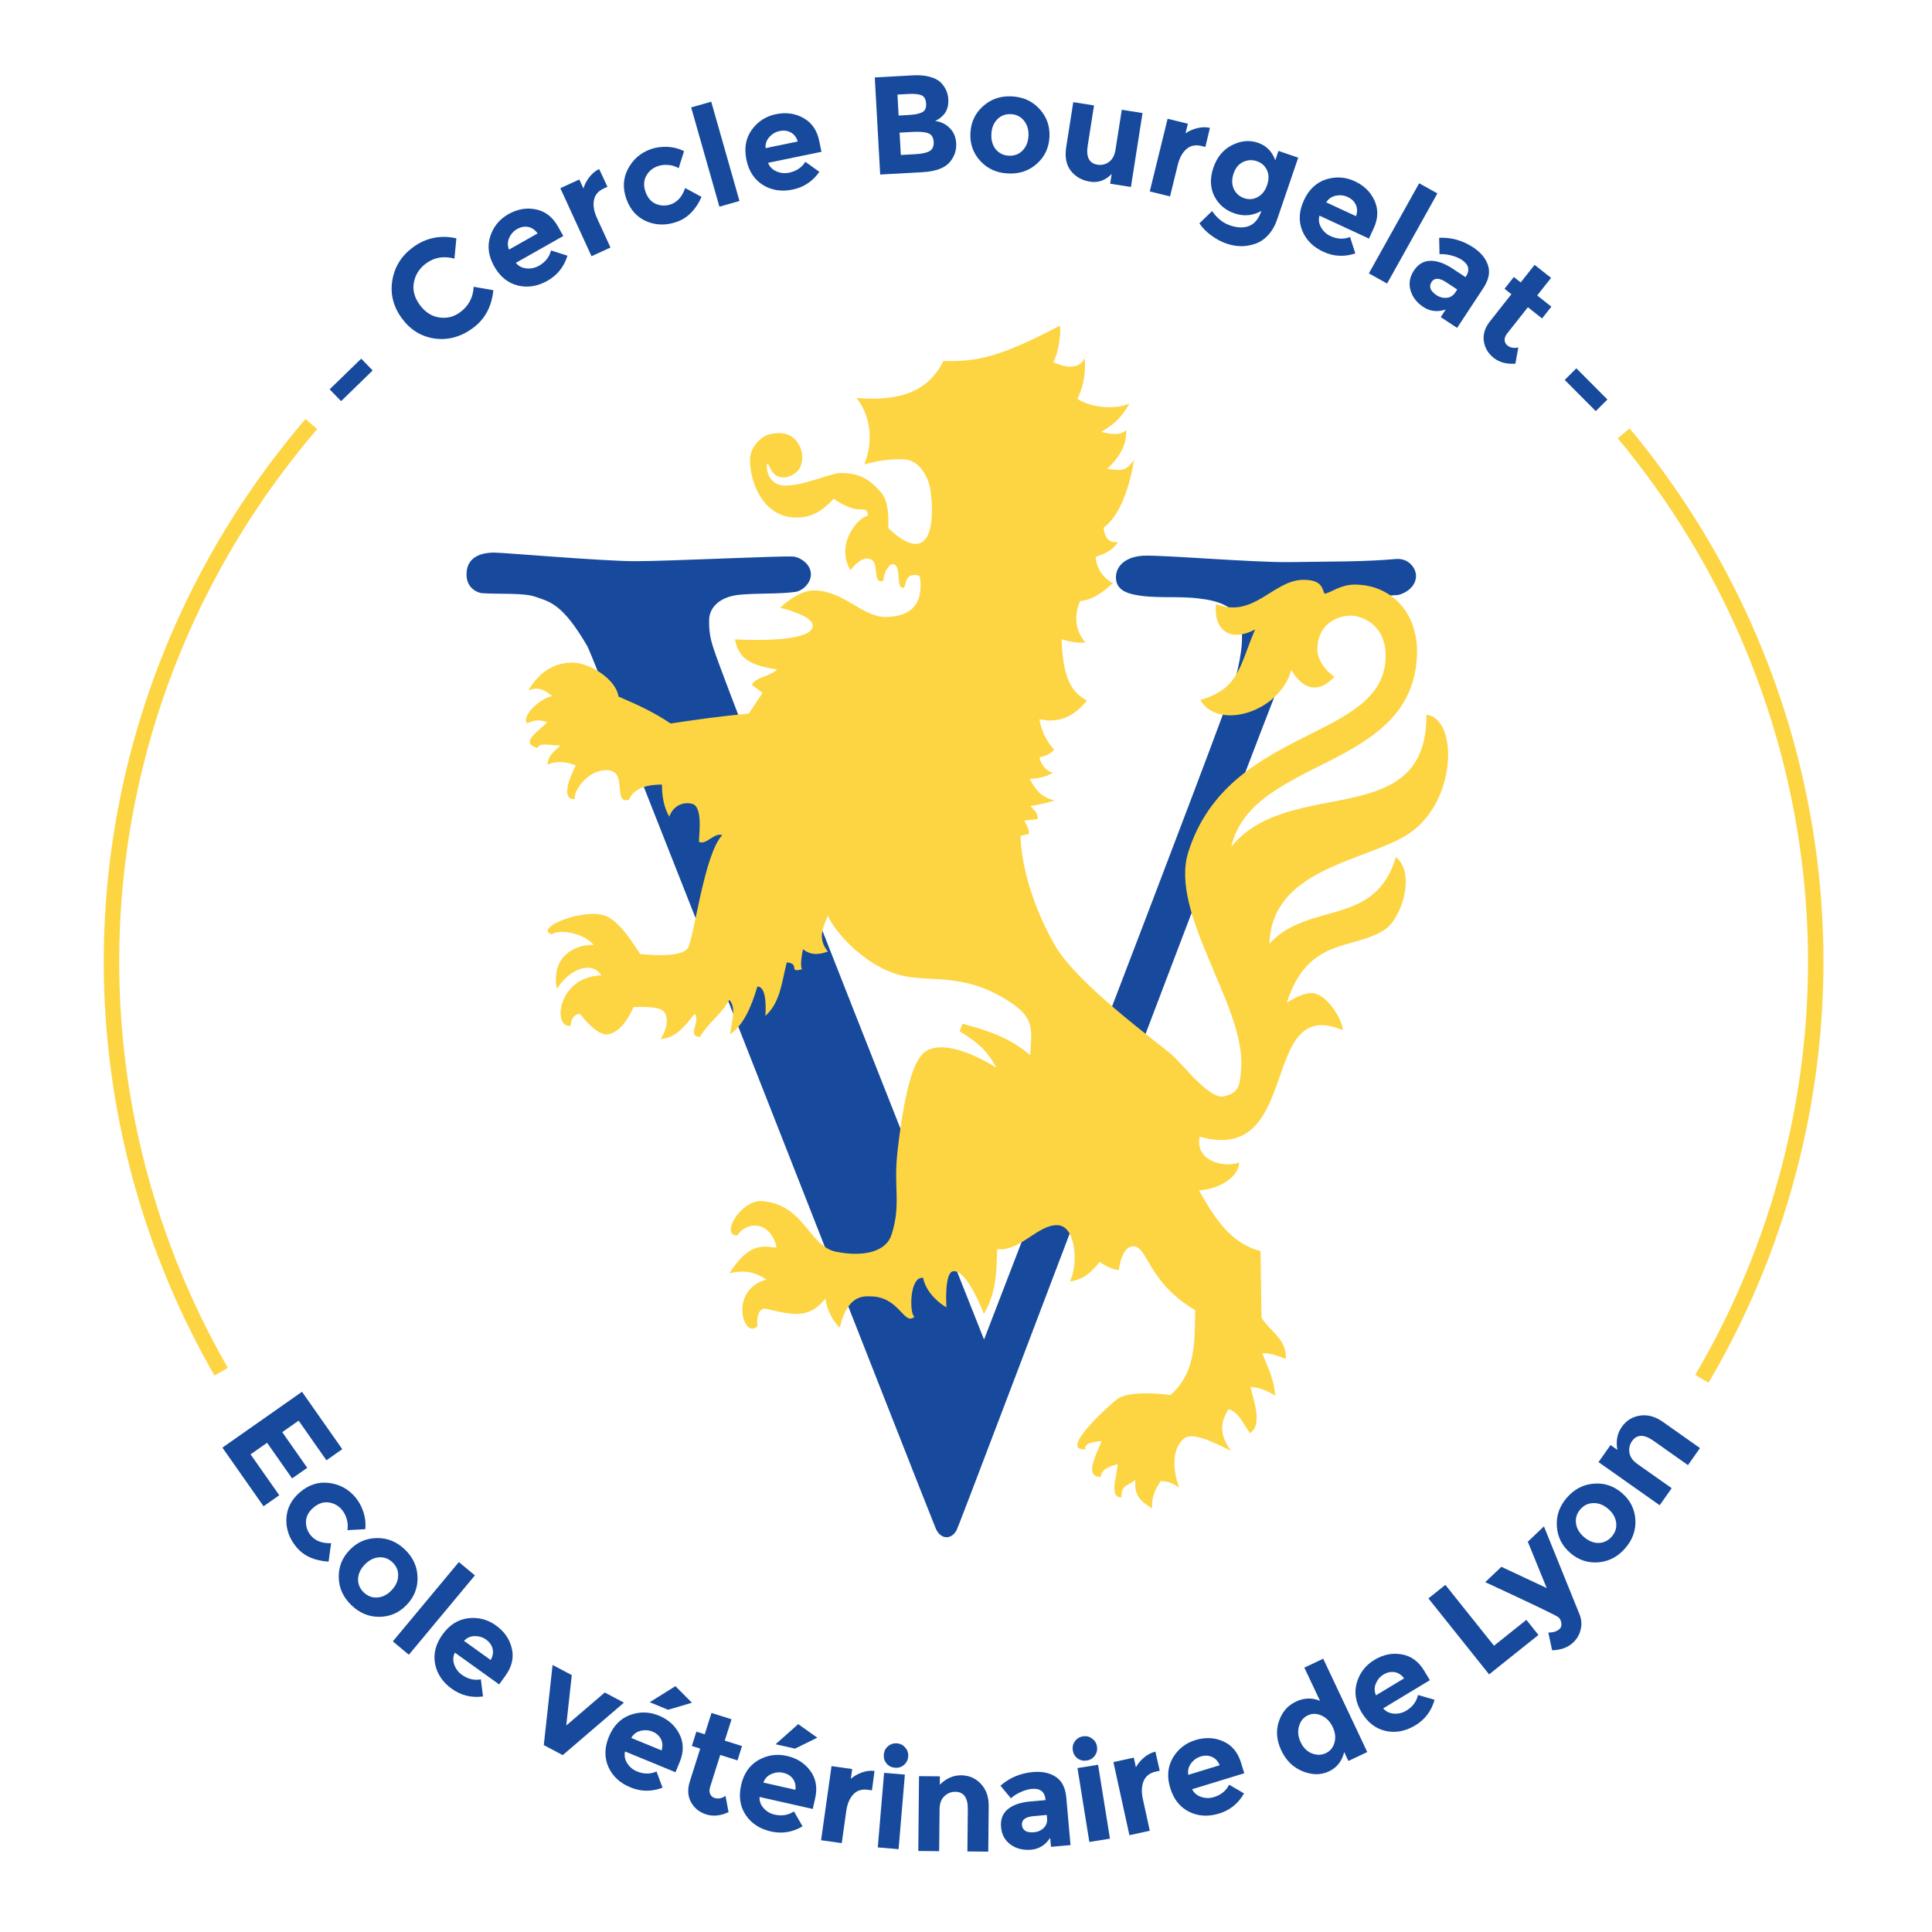 <?xml version="1.0" encoding="UTF-8" standalone="no"?>
<svg
   width="1000"
   height="1000"
   viewBox="0 0 1000 1000"
   version="1.1"
   id="svg4395"
   sodipodi:docname="Logo Cercle Bourgelat (texte converti).svg"
   inkscape:version="1.2.2 (732a01da63, 2022-12-09)"
   inkscape:export-filename="Logo Cercle Bourgelat 2.svg"
   inkscape:export-xdpi="96"
   inkscape:export-ydpi="96"
   xmlns:inkscape="http://www.inkscape.org/namespaces/inkscape"
   xmlns:sodipodi="http://sodipodi.sourceforge.net/DTD/sodipodi-0.dtd"
   xmlns="http://www.w3.org/2000/svg"
   xmlns:svg="http://www.w3.org/2000/svg">
  <sodipodi:namedview
     id="namedview4397"
     pagecolor="#505050"
     bordercolor="#eeeeee"
     borderopacity="1"
     inkscape:showpageshadow="0"
     inkscape:pageopacity="0"
     inkscape:pagecheckerboard="0"
     inkscape:deskcolor="#505050"
     showgrid="false"
     inkscape:zoom="0.82448651"
     inkscape:cx="698.61665"
     inkscape:cy="618.56682"
     inkscape:window-width="2560"
     inkscape:window-height="1369"
     inkscape:window-x="-8"
     inkscape:window-y="-8"
     inkscape:window-maximized="1"
     inkscape:current-layer="svg4395" />
  <defs
     id="defs4384">
    <rect
       x="673.146"
       y="961.811"
       width="443.913"
       height="109.159"
       id="rect1201" />
    <rect
       x="174.654"
       y="736.216"
       width="727.726"
       height="200.125"
       id="rect1193" />
    <style
       id="style4382">
      .cls-1 {
        fill: none;
        opacity: .5;
        stroke: #000;
        stroke-miterlimit: 10;
        stroke-width: .25px;
      }

      .cls-2 {
        fill: #174a9c;
        stroke-width: 0px;
      }
    </style>
  </defs>
  <g
     id="V_Bleu"
     data-name="V Bleu"
     style="display:inline;fill:#174a9c;fill-opacity:1"
     transform="translate(-6,6)">
    <path
       class="cls-2"
       d="m 261.605,280.01 c 4.24,-0.047 55.725,4.41 72.865,4.46 17.14,0.05 77.037,-2.93 82.317,-2.376 3.226,0.339 8.561,3.618 8.909,8.628 0.351,5.065 -4.388,9.174 -8.128,9.661 -8.94,1.164 -16.413,0.541 -27.783,1.362 -11.341,0.819 -16.53,6.722 -16.73,12.895 -0.179,5.511 0.552,9.719 2.129,14.593 9.538,29.485 140.151,358.113 140.151,358.113 0,0 126.533,-328.022 130.016,-341.563 7.737,-30.084 3.292,-39.534 -19.238,-42.074 -11.537,-1.301 -22.749,0.264 -33.188,-1.958 -3.978,-0.847 -9.213,-2.65 -9.322,-8.69 -0.11,-6.04 4.888,-10.95 14.287,-11.43 9.4,-0.48 57.02,3.592 75.583,3.312 24.742,-0.374 38.07,-0.129 55.065,-1.607 6.685,-0.581 10.647,4.995 10.377,9.193 -0.425,6.631 -7.82,9.341 -9.482,9.428 -12.349,0.642 -35.113,4.356 -39.209,6.264 -6.683,3.112 -9.691,9.951 -12.196,15.091 -6.884,14.124 -174.7,458.443 -176.832,462.568 -2.622,5.072 -8.102,5.175 -10.755,-0.495 C 488.257,780.719 313.81,335.023 310.03,328.522 297.178,306.423 290.603,305.518 283.13,302.89 c -6.171,-2.17 -18.628,-1.225 -27.726,-1.873 -1.575,-0.112 -8.146,-2.098 -7.934,-10.079 0.26,-9.768 9.458,-10.877 14.135,-10.929 z"
       id="path4389"
       style="display:inline;opacity:1;fill:#174a9c;fill-opacity:1;stroke:none;stroke-width:0.4;stroke-dasharray:none;stroke-opacity:1"
       sodipodi:nodetypes="sssssssscssssssssssssssssss" />
  </g>
  <g
     id="Layer_3"
     data-name="Layer 3"
     style="display:inline;fill:#fdd543;fill-opacity:1;stroke:none"
     inkscape:label="Lion">
    <path
       class="cls-1"
       d="m 443.357,205.997 c 7.375,9.585 8.871,22.263 3.971,34.365 7.3,-1.94 13.66,-2.906 20.644,-2.597 8.224,0.364 12.631,9.867 13.479,14.993 1.041,6.291 3.193,28.419 -7.377,28.746 -6.187,0.192 -14.34,-8.239 -14.34,-8.239 0,0 1.109,-13.079 -3.699,-18.389 -4.551,-5.027 -9.421,-10.166 -20.988,-10.052 -5.302,0.052 -19.525,6.902 -29.199,6.503 -8.532,-0.352 -9.482,-9.556 -8.76,-11.171 0.621,-1.39 1.549,5.234 6.083,6.615 4.06,1.237 9.015,-1.197 10.785,-4.612 1.592,-3.072 1.8,-7.454 0.159,-10.816 -2.175,-4.454 -6.082,-9.056 -16.614,-6.362 -2.123,0.543 -9.15,5.286 -9.287,12.792 -0.207,11.295 6.496,29.71 23.342,30.097 9.219,0.212 14.528,-3.979 19.993,-9.715 3.07,2.289 8.132,4.909 11.865,5.42 3.675,0.504 5.132,-1.071 5.915,3.265 -5.396,0.968 -17.12,14.964 -9.099,28.349 0,0 6.164,-9.044 11.408,-5.1 2.992,2.25 0.149,12.497 5.547,10.504 0.317,-4.391 2.922,-8.751 4.93,-8.578 4.946,0.427 1.122,12.407 5.519,12.306 1.825,-1.624 0.207,-6.927 6.455,-6.71 2.168,0.075 2.406,0.968 2.398,5.688 -0.026,13.982 -10.834,15.941 -17.959,16.026 -12.062,0.144 -21.287,-13.117 -36.489,-13.744 -8.904,-0.367 -18.247,8.981 -18.247,8.981 0,0 16.052,3.775 16.828,8.78 1.581,10.208 -40.178,7.577 -40.178,7.577 1.691,10.001 8.261,13.68 21.76,15.52 -3.227,3.681 -11.359,3.965 -13.053,8.12 l 5.57,4.043 -7.144,10.747 c -13.534,1.221 -26.944,3.08 -40.478,5.125 -8.744,-5.94 -17.488,-9.856 -26.968,-13.946 -1.266,-9.024 -15.179,-17.737 -24.173,-17.571 -11.914,0.219 -18.371,7.645 -22.54,14.378 3.674,-1.023 5.888,-2.205 12.488,2.929 -6.205,0.948 -16.457,10.539 -12.965,14.157 2.815,-1.508 5.811,-2.222 10.261,-0.616 -4.263,4.61 -14.729,10.734 -4.949,13.378 0.883,-2.997 6.282,-1.459 11.82,-1.261 -3.58,3.073 -6.638,5.689 -6.664,9.909 4.1,-1.873 8.105,-2.025 14.619,0.304 -1.817,3.672 -8.838,18.15 -0.405,17.431 -1.241,-3.091 5.832,-15.022 16.314,-14.939 11.593,0.091 2.65,17.568 11.593,15.367 2.86,-6.969 11.386,-7.906 17.078,-7.913 0.024,7.114 1.412,12.423 3.79,16.594 3.156,-8.193 10.848,-7.376 12.755,-6.254 4.817,2.834 2.344,17.725 2.679,19.334 3.736,1.771 7.937,-5.045 11.996,-3.478 -9.449,9.752 -14.763,54.309 -17.863,58.542 -2.926,3.997 -14.092,4.008 -24.584,2.982 -4.179,-6.218 -9.844,-15.614 -16.82,-19.256 -10.857,-5.668 -39.136,6.018 -28.854,9.069 2.698,-2.518 15.615,-1.477 21.623,5.491 -8.551,-0.452 -22.435,5.066 -19.095,22.786 6.99,-11.077 18.529,-14.437 23.021,-7.052 -22.8,0.65 -25.38,27.42 -15.928,26.137 0.479,-4.821 2.488,-5.959 4.797,-6.263 0,0 8.233,10.967 13.886,10.686 8.469,-0.421 13.852,-14.071 13.852,-14.071 0,0 11.267,-0.881 15.098,1.663 2.292,1.521 3.835,7.042 -0.984,14.791 8.28,-0.452 13.007,-7.465 17.598,-13.043 3.215,4.057 -4.345,11.542 2.729,11.991 3.922,-7.047 11.664,-12.226 15.096,-19.179 4.119,3.683 0.933,12.698 0.537,17.853 7.031,-5.127 10.804,-13.842 14.091,-24.794 3.916,-0.043 4.655,7.485 4.136,15.192 7.862,-7.033 8.495,-17.81 11.08,-27.695 7.206,0.698 0.421,5.518 7.819,3.613 -1.243,-2.72 0.584,-10.42 0.584,-10.42 3.902,3.228 8.285,2.912 12.893,1.191 -5.381,-6.352 -2.838,-12.35 0.154,-18.701 0.111,3.577 16.03,25.601 37.73,31.053 15.537,3.904 33.023,-1.986 57.188,14.367 11.811,7.993 10.462,13.848 9.584,26.906 -12.069,-10.256 -23.76,-12.967 -34.938,-16.273 l -1.547,3.856 c 6.699,4.658 12.817,7.481 19.039,18.995 0,0 -21.91,-14.598 -34.711,-9.545 -5.06,1.998 -11.433,8.849 -16.454,52.427 -2.275,19.745 1.987,27.288 -3.12,43.486 -2.752,8.727 -14.217,11.748 -28.765,8.826 -14.006,-2.813 -16.361,-24.39 -38.049,-26.197 -11.392,-0.949 -22.143,18.279 -12.956,17.721 4.529,-7.261 16.815,-7.901 20.277,6.079 -4.121,0.966 -12.511,-5.265 -24.354,13.499 6.077,-1.127 11.266,-1.836 19.101,3.341 -19.844,5.174 -11.833,31.652 -4.63,24.015 -0.604,-3.021 0.21,-9.949 4.544,-8.899 15.021,3.639 22.335,4.857 30.606,-5.296 0.77,6.017 3.862,11.596 7.435,15.082 3.968,-17.467 12.809,-16.215 15.496,-16.244 15.387,-0.161 17.608,15.396 23.174,10.584 -2.761,-1.534 -2.597,-21.243 4.46,-20.151 1.979,9.735 12.068,15.259 12.068,15.259 0,0 -1.214,-17.841 3.408,-18.686 7.165,-1.309 16,22.063 16,22.063 6.878,-11.803 6.443,-23.024 6.871,-33.526 11.628,1.464 20.944,-12.668 31.143,-12.394 10.008,0.269 10.747,21.222 6.482,29.085 6.839,-0.66 11.377,-4.972 15.41,-10.088 2.779,2.019 6.691,4.053 9.967,4.228 0,0 1.209,-12.531 7.688,-12.258 7.298,0.308 7.287,18.567 31.793,33.042 -0.356,15.707 0.697,32.066 -12.805,43.917 0,0 -20.021,-2.941 -27.343,1.933 -2.246,1.495 -31.472,27.205 -16.696,26.164 -0.877,-3.075 4.207,-4.071 8.398,-4.173 -3.233,7.889 -9.02,18.464 -0.424,18.423 0.364,-3.649 3.495,-5.097 8.726,-6.588 -0.228,5.826 -4.759,17.713 2.041,17.17 -0.542,-6.597 3.948,-5.967 7.153,-9.097 -0.967,9.128 4.171,12.039 8.715,14.853 -0.524,-6.292 1.862,-10.11 4.365,-14.19 4.783,0.217 6.749,1.672 9.521,3.341 0,0 -6.889,-17.48 2.709,-25.412 5.078,-4.197 21.043,5.235 24.2,6.438 -6.65,-8.939 -5.163,-15.193 -1.37,-21.483 5.33,1.233 7.718,7.72 11.159,12.365 6.109,-3.911 2.823,-14.691 0.177,-23.904 4.706,0.122 8.877,2.026 12.88,4.49 -0.669,-9.381 -4.114,-14.897 -6.666,-21.977 4.381,-0.151 8.244,1.511 12.173,2.946 0.611,-10.244 -8.28,-14.291 -12.576,-21.335 L 652.463,647.571 c -16.073,-4.214 -24.124,-17.89 -31.935,-31.514 10.422,-0.379 20.745,-6.861 20.886,-14.418 -6.249,2.807 -23.102,0.243 -20.454,-13.279 53.413,15.05 30.297,-73.742 73.911,-55.168 0.779,-3.594 -7.681,-19.528 -16.413,-19.18 -5.504,0.22 -12.413,5.041 -12.413,5.041 10.903,-34.546 34.82,-27.055 50.897,-38.024 8.908,-6.077 15.785,-29.332 5.581,-37.406 -10.91,36.548 -44.897,22.511 -65.493,44.849 1.259,-38.034 46.779,-42.245 69.924,-55.53 27.306,-15.674 28.309,-60.972 11.365,-63.012 0.331,61.146 -70.976,31.056 -101.054,68.405 10.924,-46.938 94.585,-39.276 96.193,-100.016 0.519,-19.622 -11.838,-35.312 -31.67,-35.73 -8.129,-0.172 -13.301,4.532 -16.184,4.68 -1.3,-1.824 -0.552,-7.36 -11.436,-7.135 -15.222,0.315 -25.39,20.225 -44.76,12.505 -1.4,12.985 6.928,20.28 20.25,13.14 -8.098,18.76 -8.15,30.78 -28.4,36.49 8.99,15.97 41.116,6.55 47.096,-15.45 5.9,9.81 13.64,12.674 22.359,3.511 0,0 -9.271,-6.064 -8.865,-15.023 0.579,-12.777 10.858,-16.74 17.37,-16.634 6.471,0.105 18.632,5.306 17.96,22.135 -1.716,42.955 -81.65,34.971 -102.145,100.365 -9.9,31.589 29.252,79.217 27.435,110.915 -0.625,10.901 -1.644,13.401 -8.665,15.325 -7.534,2.065 -20.395,-15.185 -26.855,-21.085 -6.46,-5.9 -49.666,-36.883 -61.24,-57.54 -12.767,-22.785 -17.19,-43.48 -17.47,-56.1 0,0 2.83,-0.63 4.08,-0.95 1.24,-1.37 -2.17,-7 -2.17,-7 0,0 5.3,-0.5 6.95,-0.81 0.35,-3.4 -2.21,-4.85 -3.81,-6.7 0,0 8.536,-1.409 12.486,-2.879 -7.41,-2.15 -9.374,-5.246 -12.826,-11.201 4.55,-0.07 8.57,-1.14 12.08,-3.14 -3.71,-1 -5.95,-4.04 -7.03,-8.04 3.44,-0.7 5.83,-1.81 7.61,-4.02 -4.04,-4.33 -6.52,-9.59 -7.62,-15.68 9.3,2.14 17.59,-0.77 24.65,-9.69 -10.82,-5.32 -12.44,-17.32 -13.18,-31.74 3.64,1.26 8.525,2.125 12.375,1.745 -5.19,-6.06 -6.148,-13.405 -2.765,-21.515 5.59,-0.22 11.367,-4.039 16.957,-9.209 -4.91,-2.67 -8.361,-7.214 -8.921,-13.584 6.492,-2.202 9.463,-4.283 11.627,-7.8 -4.843,0.853 -6.984,-2.377 -7.524,-7.327 7.63,-5.59 13.11,-18.58 15.77,-35.06 -4.264,5.826 -6.155,5.63 -13.87,4.565 7.675,-7.312 9.86,-12.93 9.86,-20.05 -3.1,3.1 -8.504,2.065 -13.004,0.935 7.973,-4.515 11.085,-8.477 14.605,-14.678 -7.02,3.22 -19.756,2.312 -26.876,-2.397 0,0 4.947,-9.07 3.74,-21.078 -3.362,7.054 -12.319,3.89 -16.319,2.075 1.614,-1.63 4.438,-13.097 3.489,-18.884 -30.88,16.15 -42.683,18.749 -60.286,18.261 -8.847,18.104 -26.523,20.643 -44.963,19.157 z"
       id="path4392"
       sodipodi:nodetypes="ccssscsssssssssscsccscscsssscscccccccscccccccccscccsccscsccccccscsccccccccccccssccccssssscccccsccscccsccscccsccscccccccccscccccccccccccscsccsccsscscccccsssssssscccccccccccccccccccccccccccccc"
       style="display:inline;opacity:1;fill:#fdd543;fill-opacity:1;stroke:none" />
  </g>
  <g
     inkscape:groupmode="layer"
     id="layer2"
     inkscape:label="Pourtour"
     style="display:inline"
     transform="translate(-6,6)">
    <g
       inkscape:groupmode="layer"
       id="g1153"
       inkscape:label="Texte Bas">
      <g
         aria-label=" Ecole vétérinaire de Lyon"
         transform="translate(-1.213,-2.426)"
         id="text1219"
         style="font-weight:bold;font-size:72px;line-height:0;font-family:Montserrat;-inkscape-font-specification:'Montserrat Bold';letter-spacing:0px;fill:#174a9c;stroke-width:8">
        <path
           d="m 184.368,746.52 -8.193,5.748 -14.39,-20.512 -8.488,5.955 12.943,18.449 -7.839,5.5 -12.943,-18.449 -8.546,5.996 14.845,21.16 -8.134,5.706 -21.296,-30.355 41.2,-28.904 z"
           id="path1584" />
        <path
           d="m 168.179,791.294 q 3.509,4.105 10.421,3.879 l -1.309,9.549 q -10.776,-0.639 -16.437,-7.261 -5.661,-6.622 -5.432,-14.775 0.331,-8.145 7.062,-13.899 6.786,-5.801 14.93,-4.807 8.246,1.003 13.673,7.351 2.714,3.174 4.16,7.526 1.494,4.407 1.027,9.068 l -9.232,0.503 q 0.48,-2.873 -0.367,-5.748 -0.801,-2.82 -2.532,-4.845 -2.76,-3.229 -6.906,-3.758 -4.045,-0.521 -7.821,2.707 -3.722,3.181 -3.836,7.258 -0.068,4.131 2.599,7.251 z"
           id="path1586" />
        <path
           d="m 196.025,806.237 q -3.302,3.418 -3.487,7.444 -0.083,4.024 2.92,6.926 3.055,2.951 7.022,2.679 4.069,-0.274 7.37,-3.692 3.302,-3.418 3.435,-7.494 0.185,-4.026 -2.87,-6.977 -3.003,-2.901 -7.072,-2.627 -4.017,0.324 -7.319,3.742 z m 21.645,20.91 q -5.853,6.059 -14.049,6.149 -8.196,0.091 -14.566,-6.062 -6.318,-6.103 -6.51,-14.298 -0.192,-8.195 5.66,-14.253 5.853,-6.059 14.049,-6.149 8.246,-0.142 14.564,5.961 6.369,6.153 6.512,14.4 0.192,8.195 -5.66,14.253 z"
           id="path1588" />
        <path
           d="m 218.843,852.915 -8.301,-6.908 34.174,-41.065 8.301,6.908 z"
           id="path1590" />
        <path
           d="m 257.214,874.505 q -8.933,1.211 -16.128,-3.952 -7.137,-5.121 -8.668,-12.867 -1.49,-7.804 3.841,-15.233 5.331,-7.429 13.218,-8.416 7.945,-0.945 14.438,3.714 6.493,4.659 8.185,11.811 1.75,7.194 -3.161,14.038 l -3.358,4.68 -22.931,-16.455 q -1.437,2.868 -0.331,6.143 1.106,3.275 3.972,5.332 4.621,3.316 9.829,2.357 z m 3.966,-18.865 q 1.722,-3.018 1,-5.84 -0.722,-2.822 -3.354,-4.711 -2.574,-1.847 -5.872,-1.821 -3.298,0.026 -5.58,2.465 z"
           id="path1592" />
        <path
           d="m 288.679,899.695 4.554,-41.479 9.933,5.243 -2.862,26.089 19.926,-17.081 9.933,5.243 -31.679,27.161 z"
           id="path1594" />
        <path
           d="m 350.137,921.715 q -8.416,3.232 -16.605,-0.139 -8.123,-3.344 -11.394,-10.53 -3.243,-7.253 0.237,-15.708 3.481,-8.456 10.929,-11.229 7.515,-2.746 14.905,0.296 7.39,3.042 10.681,9.613 3.357,6.599 0.15,14.388 l -2.193,5.326 -26.099,-10.743 q -0.74,3.121 1.089,6.054 1.829,2.933 5.092,4.276 5.26,2.165 10.108,0.034 z m -0.476,-19.272 q 0.983,-3.333 -0.369,-5.914 -1.351,-2.581 -4.347,-3.814 -2.93,-1.206 -6.133,-0.422 -3.203,0.784 -4.864,3.682 z m 3.366,-21.039 -9.521,-3.919 13.307,-8.304 8.538,8.576 z"
           id="path1596" />
        <path
           d="m 380.004,904.787 -5.232,16.544 q -0.673,2.128 0.035,3.711 0.729,1.514 2.24,1.992 2.883,0.912 5.699,-1.067 l 1.565,8.424 q -6.195,2.874 -11.55,1.18 -5.286,-1.672 -7.886,-6.345 -2.531,-4.652 -0.621,-10.693 l 5.384,-17.025 -4.325,-1.368 2.345,-7.414 4.325,1.368 3.495,-11.052 10.366,3.278 -3.495,11.052 8.924,2.822 -2.345,7.414 z"
           id="path1598" />
        <path
           d="m 422.613,941.738 q -7.754,4.598 -16.393,2.65 -8.569,-1.933 -12.999,-8.468 -4.415,-6.605 -2.402,-15.525 2.012,-8.92 8.89,-12.904 6.948,-3.968 14.744,-2.21 7.796,1.759 12.143,7.684 4.417,5.942 2.563,14.159 l -1.268,5.619 -27.532,-6.211 q -0.205,3.201 2.09,5.786 2.296,2.584 5.737,3.361 5.549,1.252 9.97,-1.663 z M 418.909,922.819 q 0.409,-3.45 -1.356,-5.768 -1.765,-2.317 -4.926,-3.03 -3.09,-0.697 -6.117,0.613 -3.026,1.31 -4.177,4.446 z m -0.213,-21.305 -10.044,-2.266 11.724,-10.419 9.857,7.021 z"
           id="path1600" />
        <path
           d="m 456.459,922.818 q -4.777,-0.673 -7.612,2.417 -2.825,3.019 -3.609,8.58 l -2.341,16.612 -10.694,-1.507 5.406,-38.357 10.694,1.507 -0.713,5.062 q 2.399,-2.061 5.696,-3.269 3.368,-1.198 6.586,-0.817 l -1.345,10.063 z"
           id="path1602" />
        <path
           d="m 472.319,953.552 -10.762,-0.907 3.254,-38.599 10.762,0.907 z m -6.236,-44.312 q -1.636,-2.017 -1.413,-4.671 0.224,-2.655 2.169,-4.297 2.023,-1.708 4.677,-1.484 2.655,0.224 4.291,2.24 1.714,1.951 1.49,4.605 -0.224,2.655 -2.246,4.363 -1.945,1.642 -4.599,1.419 -2.655,-0.224 -4.369,-2.175 z"
           id="path1604" />
        <path
           d="m 493.528,932.994 -0.21,21.599 -10.799,-0.105 0.376,-38.734 10.8,0.105 -0.042,4.32 q 4.944,-4.92 11.064,-4.861 6.12,0.059 10.182,4.419 4.134,4.36 4.064,11.56 l -0.229,23.543 -10.799,-0.105 0.212,-21.887 q 0.087,-8.928 -6.465,-8.991 -3.24,-0.031 -5.711,2.321 -2.398,2.281 -2.442,6.817 z"
           id="path1606" />
        <path
           d="m 561.312,951.446 -10.112,0.898 -0.414,-4.662 q -3.695,5.605 -9.862,6.153 -6.096,0.542 -10.568,-2.603 -4.478,-3.216 -5.001,-9.097 -0.529,-5.953 3.513,-9.275 4.042,-3.323 11.5,-3.985 l 8.032,-0.714 -0.019,-0.215 q -0.548,-6.168 -7.074,-5.588 -2.797,0.248 -5.851,1.676 -2.988,1.35 -4.993,3.19 l -5.423,-6.53 q 7.111,-6.198 16.865,-7.064 7.028,-0.624 11.787,2.495 4.759,3.119 5.434,10.721 z m -12.135,-13.74 -0.166,-1.865 -6.741,0.599 q -6.455,0.573 -6.098,4.59 0.185,2.08 1.793,3.093 1.673,0.936 4.542,0.681 2.869,-0.255 4.867,-2.167 2.064,-1.99 1.803,-4.931 z"
           id="path1608" />
        <path
           d="m 581.722,948.116 -10.663,1.713 -6.145,-38.245 10.663,-1.713 z M 564.99,906.613 q -2.074,-1.563 -2.497,-4.193 -0.423,-2.63 1.069,-4.693 1.551,-2.145 4.182,-2.568 2.63,-0.423 4.704,1.14 2.134,1.48 2.556,4.111 0.423,2.63 -1.129,4.776 -1.492,2.063 -4.122,2.485 -2.63,0.423 -4.764,-1.058 z"
           id="path1610" />
        <path
           d="m 605.444,913.41 q -4.712,1.032 -6.294,4.916 -1.597,3.814 -0.396,9.3 l 3.588,16.388 -10.55,2.31 -8.284,-37.84 10.55,-2.31 1.093,4.994 q 1.532,-2.768 4.202,-5.047 2.741,-2.295 5.89,-3.058 l 2.241,9.902 z"
           id="path1612" />
        <path
           d="m 651.125,924.687 q -4.451,7.84 -12.918,10.434 -8.399,2.573 -15.488,-0.903 -7.11,-3.545 -9.789,-12.288 -2.679,-8.743 1.316,-15.614 4.063,-6.893 11.705,-9.234 7.641,-2.341 14.355,0.647 6.783,2.967 9.25,11.022 l 1.687,5.507 -26.986,8.268 q 1.41,2.881 4.685,3.986 3.275,1.105 6.649,0.072 5.438,-1.666 7.832,-6.39 z m -12.602,-14.588 q -1.357,-3.199 -4.039,-4.335 -2.682,-1.136 -5.78,-0.187 -3.029,0.928 -5.007,3.567 -1.978,2.639 -1.421,5.932 z"
           id="path1614" />
        <path
           d="m 695.041,913.305 q -6.185,2.921 -13.558,-0.047 -7.373,-2.968 -11.062,-10.781 -3.689,-7.813 -1.273,-15.005 2.386,-7.257 8.766,-10.27 6.38,-3.013 12.538,-0.426 l -8.116,-17.188 9.766,-4.611 22.811,48.309 -9.766,4.611 -2.183,-4.623 q -1.673,7.08 -7.923,10.031 z m -14.605,-15.08 q 1.998,4.232 5.829,5.767 3.8,1.47 7.185,-0.128 3.386,-1.599 4.469,-5.375 1.118,-3.872 -0.88,-8.104 -2.029,-4.297 -5.76,-5.959 -3.697,-1.758 -7.147,-0.129 -3.451,1.629 -4.572,5.662 -1.121,4.033 0.877,8.265 z"
           id="path1616" />
        <path
           d="m 749.738,876.23 q -2.412,8.686 -9.995,13.261 -7.521,4.537 -15.243,2.889 -7.759,-1.71 -12.482,-9.54 -4.723,-7.83 -2.519,-15.466 2.266,-7.673 9.109,-11.802 6.843,-4.128 14.082,-2.861 7.301,1.23 11.652,8.443 l 2.975,4.932 -24.167,14.579 q 2.068,2.452 5.514,2.728 3.446,0.276 6.467,-1.547 4.87,-2.938 6.044,-8.102 z m -15.77,-11.088 q -2.093,-2.773 -4.972,-3.223 -2.878,-0.45 -5.652,1.224 -2.713,1.636 -3.99,4.677 -1.277,3.041 0.064,6.1 z"
           id="path1618" />
        <path
           d="m 777.97,863.079 -31.414,-39.32 8.775,-7.011 25.167,31.501 16.763,-13.393 6.247,7.819 z"
           id="path1620" />
        <path
           d="m 821.531,846.547 q -4.123,3.919 -10.95,4.052 l -1.958,-9.166 q 3.818,0.046 5.906,-1.939 1.096,-1.042 0.837,-2.882 -0.209,-1.788 -1.35,-2.988 -1.141,-1.2 -38.039,-18.278 l 8.349,-7.937 23.454,10.983 -9.782,-23.98 8.349,-7.937 18.405,45.486 q 1.58,3.961 0.616,7.859 -0.863,3.9 -3.837,6.727 z"
           id="path1622" />
        <path
           d="m 827.061,791.981 q 3.59,3.114 7.62,3.083 4.023,-0.133 6.759,-3.287 2.783,-3.209 2.299,-7.156 -0.492,-4.048 -4.082,-7.162 -3.59,-3.114 -7.667,-3.028 -4.03,0.031 -6.813,3.24 -2.736,3.155 -2.245,7.203 0.539,3.994 4.129,7.108 z m 19.72,-22.735 q 6.364,5.52 6.894,13.699 0.53,8.18 -5.273,14.87 -5.756,6.636 -13.928,7.267 -8.173,0.632 -14.536,-4.888 -6.364,-5.52 -6.894,-13.699 -0.584,-8.227 5.171,-14.863 5.803,-6.69 14.03,-7.274 8.173,-0.632 14.536,4.888 z"
           id="path1624" />
        <path
           d="m 854.825,754.26 17.65,12.452 -6.226,8.825 -31.652,-22.33 6.226,-8.825 3.53,2.49 q -1.237,-6.865 2.291,-11.865 3.528,-5.001 9.424,-5.864 5.937,-0.922 11.821,3.229 l 19.238,13.572 -6.226,8.825 -17.885,-12.618 q -7.295,-5.147 -11.072,0.207 -1.868,2.647 -1.337,6.017 0.513,3.27 4.219,5.885 z"
           id="path1626" />
      </g>
    </g>
    <g
       inkscape:groupmode="layer"
       id="layer1"
       inkscape:label="Texte haut"
       style="display:inline">
      <g
         aria-label="- Cercle Bourgelat -"
         transform="translate(-2.916,-0.852)"
         id="text11123"
         style="font-size:72px;font-family:Rockwell;-inkscape-font-specification:Rockwell;letter-spacing:-0.22px;display:inline;opacity:1;fill:#174a9c;stroke-width:8">
        <path
           d="m 185.468,202.476 -5.932,-6.105 16.34,-15.878 5.932,6.105 z"
           style="font-size:64px"
           id="path1549" />
        <path
           d="m 246.974,156.537 q 6.702,-4.862 7.109,-13.252 l 10.183,1.775 q -1.269,12.841 -10.71,19.69 -9.383,6.807 -19.815,5.302 -10.374,-1.547 -16.927,-10.58 -6.596,-9.091 -4.816,-19.634 1.839,-10.585 10.813,-17.096 10.024,-7.272 22.323,-4.542 l -1.002,10.512 q -8.202,-2.233 -14.613,2.418 -5.128,3.721 -6.348,9.765 -1.203,5.943 2.94,11.655 4.101,5.653 10.034,6.597 5.933,0.944 10.828,-2.608 z"
           style="font-weight:bold;font-family:Montserrat;-inkscape-font-specification:'Montserrat Bold'"
           id="path1551" />
        <path
           d="m 302.626,127.208 q -2.655,8.615 -10.363,12.975 -7.646,4.324 -15.318,2.46 -7.708,-1.927 -12.209,-9.886 -4.502,-7.959 -2.084,-15.531 2.48,-7.607 9.437,-11.541 6.956,-3.935 14.157,-2.465 7.263,1.434 11.41,8.767 l 2.836,5.014 -24.567,13.895 q 1.998,2.509 5.435,2.882 3.437,0.372 6.507,-1.365 4.951,-2.8 6.268,-7.93 z m -15.453,-11.526 q -2.015,-2.831 -4.879,-3.362 -2.864,-0.531 -5.685,1.064 -2.757,1.56 -4.119,4.563 -1.362,3.004 -0.107,6.099 z"
           style="font-weight:bold;font-family:Montserrat;-inkscape-font-specification:'Montserrat Bold'"
           id="path1553" />
        <path
           d="m 321.429,92.407 q -4.385,2.01 -5.106,6.141 -0.75,4.066 1.59,9.172 l 6.989,15.251 -9.818,4.5 -16.138,-35.214 9.818,-4.5 2.13,4.647 q 0.908,-3.03 3.033,-5.825 2.19,-2.825 5.105,-4.241 l 4.295,9.199 z"
           style="font-weight:bold;font-family:Montserrat;-inkscape-font-specification:'Montserrat Bold'"
           id="path1555" />
        <path
           d="m 356.252,100.572 q 5.076,-1.843 7.293,-8.394 l 8.481,4.58 q -4.384,9.865 -12.572,12.839 -8.189,2.974 -15.741,-0.104 -7.51,-3.171 -10.533,-11.495 -3.048,-8.392 0.744,-15.667 3.835,-7.368 11.685,-10.219 3.925,-1.426 8.508,-1.252 4.65,0.149 8.851,2.224 l -2.772,8.82 q -2.522,-1.459 -5.511,-1.675 -2.922,-0.241 -5.426,0.668 -3.993,1.45 -5.944,5.146 -1.908,3.604 -0.212,8.274 1.671,4.602 5.448,6.141 3.844,1.515 7.701,0.114 z"
           style="font-weight:bold;font-family:Montserrat;-inkscape-font-specification:'Montserrat Bold'"
           id="path1557" />
        <path
           d="m 391.668,98.876 -10.388,2.956 -14.622,-51.384 10.388,-2.956 z"
           style="font-weight:bold;font-family:Montserrat;-inkscape-font-specification:'Montserrat Bold'"
           id="path1559" />
        <path
           d="m 433.015,83.794 q -5.166,7.388 -13.839,9.178 -8.603,1.775 -15.335,-2.35 -6.747,-4.195 -8.595,-13.151 -1.848,-8.955 2.773,-15.422 4.691,-6.482 12.518,-8.097 7.827,-1.615 14.232,1.989 6.475,3.59 8.177,11.84 l 1.164,5.641 -27.642,5.703 q 1.134,3.001 4.291,4.408 3.157,1.407 6.613,0.694 5.571,-1.149 8.396,-5.629 z M 421.835,68.089 q -1.051,-3.312 -3.615,-4.694 -2.564,-1.382 -5.737,-0.728 -3.103,0.64 -5.319,3.082 -2.216,2.442 -1.97,5.773 z"
           style="font-weight:bold;font-family:Montserrat;-inkscape-font-specification:'Montserrat Bold'"
           id="path1561" />
        <path
           d="m 486.499,83.964 -21.998,1.229 -2.807,-50.25 19.554,-1.092 q 5.104,-0.285 8.839,0.732 3.806,1.013 5.792,2.994 3.596,3.693 3.869,8.582 0.329,5.895 -3.32,8.983 -1.238,1.079 -1.725,1.394 -0.491,0.244 -1.753,0.891 4.729,0.745 7.641,3.828 2.98,3.006 3.245,7.751 0.293,5.248 -3.076,9.474 -3.909,4.906 -14.26,5.484 z M 474.046,54.661 l 5.32,-0.297 q 4.673,-0.261 6.845,-1.392 2.244,-1.135 2.059,-4.442 -0.189,-3.379 -2.334,-4.341 -2.145,-0.962 -7.105,-0.685 l -5.392,0.301 z m 1.14,20.416 7.692,-0.43 q 4.816,-0.269 7.125,-1.552 2.376,-1.359 2.183,-4.809 -0.197,-3.523 -2.845,-4.456 -2.58,-1.01 -8.188,-0.696 l -6.614,0.369 z"
           style="font-weight:bold;font-family:Montserrat;-inkscape-font-specification:'Montserrat Bold'"
           id="path1563" />
        <path
           d="m 522.051,64.227 q -0.245,4.746 2.259,7.903 2.58,3.089 6.75,3.305 4.242,0.219 7.055,-2.591 2.889,-2.879 3.134,-7.624 0.245,-4.746 -2.331,-7.907 -2.504,-3.158 -6.747,-3.377 -4.17,-0.216 -7.059,2.663 -2.817,2.882 -3.062,7.628 z m 30.056,1.554 q -0.435,8.413 -6.557,13.864 -6.122,5.451 -14.966,4.994 -8.772,-0.454 -14.299,-6.507 -5.527,-6.053 -5.092,-14.466 0.435,-8.413 6.557,-13.864 6.125,-5.523 14.898,-5.069 8.844,0.457 14.367,6.583 5.527,6.053 5.092,14.466 z"
           style="font-weight:bold;font-family:Montserrat;-inkscape-font-specification:'Montserrat Bold'"
           id="path1565" />
        <path
           d="m 586.307,72.3 3.24,-20.627 10.74,1.687 -6.011,38.267 -10.74,-1.687 0.793,-5.05 q -4.866,4.993 -11.196,3.999 -6.259,-0.983 -9.912,-5.566 -3.642,-4.654 -2.424,-12.406 l 3.642,-23.188 10.74,1.687 -3.274,20.84 q -1.385,8.82 5.087,9.837 3.201,0.503 5.905,-1.405 2.716,-1.979 3.409,-6.388 z"
           style="font-weight:bold;font-family:Montserrat;-inkscape-font-specification:'Montserrat Bold'"
           id="path1567" />
        <path
           d="m 630.791,70.416 q -4.685,-1.151 -7.817,1.638 -3.115,2.719 -4.455,8.173 l -4.002,16.292 -10.488,-2.577 9.242,-37.617 10.488,2.577 -1.22,4.964 q 2.595,-1.809 5.996,-2.679 3.472,-0.852 6.635,-0.149 l -2.352,9.876 z"
           style="font-weight:bold;font-family:Montserrat;-inkscape-font-specification:'Montserrat Bold'"
           id="path1569" />
        <path
           d="m 664.765,90.667 q 1.51,-4.43 -0.083,-7.788 -1.594,-3.358 -5.205,-4.59 -3.612,-1.232 -7.129,0.384 -3.449,1.638 -4.937,6 -1.487,4.361 0.105,7.947 1.683,3.541 5.363,4.796 3.68,1.255 7.039,-0.566 3.36,-1.821 4.847,-6.183 z m -2.961,13.368 q -6.674,3.734 -13.898,1.271 -7.155,-2.44 -10.48,-8.975 -3.234,-6.58 -0.468,-14.689 2.788,-8.178 9.597,-11.637 6.9,-3.505 13.442,-1.274 6.542,2.231 9,9.078 l 1.65,-4.838 10.222,3.486 -10.898,31.961 q -1.673,4.907 -4.678,8.142 -3.005,3.235 -6.611,4.44 -7.19,2.569 -14.89,-0.057 -4.089,-1.394 -7.917,-4.221 -3.784,-2.736 -6.15,-6.281 l 6.578,-6.353 q 3.742,5.536 9.33,7.441 5.656,1.929 9.88,0.25 4.224,-1.679 6.292,-7.744 z"
           style="font-weight:bold;font-family:Montserrat;-inkscape-font-specification:'Montserrat Bold'"
           id="path1571" />
        <path
           d="m 710.427,126.015 q -8.548,2.863 -16.583,-0.861 -7.97,-3.694 -10.925,-11.015 -2.925,-7.387 0.92,-15.683 3.845,-8.296 11.407,-10.743 7.627,-2.417 14.878,0.944 7.251,3.361 10.253,10.069 3.067,6.738 -0.475,14.381 l -2.422,5.226 -25.608,-11.868 q -0.875,3.086 0.825,6.096 1.7,3.01 4.901,4.493 5.161,2.392 10.097,0.474 z m 0.362,-19.274 q 1.127,-3.287 -0.111,-5.924 -1.238,-2.637 -4.178,-3.999 -2.874,-1.332 -6.109,-0.689 -3.234,0.644 -5.019,3.467 z"
           style="font-weight:bold;font-family:Montserrat;-inkscape-font-specification:'Montserrat Bold'"
           id="path1573" />
        <path
           d="m 726.87,141.615 -9.431,-5.263 26.036,-46.65 9.431,5.263 z"
           style="font-weight:bold;font-family:Montserrat;-inkscape-font-specification:'Montserrat Bold'"
           id="path1575" />
        <path
           d="m 763.114,164.57 -8.479,-5.583 2.574,-3.909 q -6.378,2.093 -11.55,-1.312 -5.112,-3.366 -6.659,-8.609 -1.508,-5.303 1.739,-10.234 3.286,-4.991 8.518,-5.081 5.231,-0.09 11.486,4.028 l 6.735,4.435 0.119,-0.18 q 3.405,-5.172 -2.067,-8.775 -2.345,-1.544 -5.625,-2.324 -3.18,-0.801 -5.894,-0.605 l -0.188,-8.486 q 9.423,-0.433 17.602,4.951 5.893,3.88 7.682,9.282 1.788,5.402 -2.409,11.776 z m -0.964,-18.307 1.029,-1.564 -5.653,-3.722 q -5.412,-3.564 -7.629,-0.196 -1.148,1.744 -0.519,3.538 0.729,1.773 3.134,3.357 2.405,1.584 5.16,1.328 2.854,-0.276 4.477,-2.741 z"
           style="font-weight:bold;font-family:Montserrat;-inkscape-font-specification:'Montserrat Bold'"
           id="path1577"
           inkscape:label="path1577" />
        <path
           d="m 799.746,153.878 -10.757,13.616 q -1.384,1.751 -1.283,3.482 0.145,1.675 1.388,2.657 2.373,1.875 5.707,1.022 l -1.523,8.432 q -6.811,0.491 -11.218,-2.99 -4.35,-3.437 -5.125,-8.728 -0.718,-5.247 3.21,-10.219 l 11.069,-14.011 -3.559,-2.812 4.82,-6.102 3.559,2.812 7.186,-9.096 8.531,6.74 -7.186,9.096 7.345,5.802 -4.82,6.102 z"
           style="font-weight:bold;font-family:Montserrat;-inkscape-font-specification:'Montserrat Bold'"
           id="path1579" />
        <path
           d="m 818.804,191.499 6.032,-6.006 16.077,16.145 -6.032,6.006 z"
           style="font-size:64px"
           id="path1581" />
      </g>
    </g>
    <g
       inkscape:groupmode="layer"
       id="layer3"
       inkscape:label="Lignes"
       style="display:inline">
      <path
         style="display:inline;opacity:1;fill:none;fill-opacity:1;stroke:#fdd543;stroke-width:8;stroke-dasharray:none;stroke-opacity:1"
         id="path10916"
         sodipodi:type="arc"
         sodipodi:cx="504.75851"
         sodipodi:cy="491.76779"
         sodipodi:rx="441.05139"
         sodipodi:ry="432.40381"
         sodipodi:start="2.6285888"
         sodipodi:end="3.8406964"
         sodipodi:arc-type="arc"
         d="m 120.482,703.99 a 441.051,432.404 0 0 1 46.687,-490.488"
         sodipodi:open="true" />
      <path
         style="display:inline;opacity:1;fill:none;fill-opacity:1;stroke:#fdd543;stroke-width:8;stroke-dasharray:none;stroke-opacity:1"
         id="path1141"
         sodipodi:type="arc"
         sodipodi:cx="504.75851"
         sodipodi:cy="491.76779"
         sodipodi:rx="441.05139"
         sodipodi:ry="432.40381"
         sodipodi:start="5.5985222"
         sodipodi:end="0.52287159"
         sodipodi:arc-type="arc"
         d="m 846.411,218.31 a 441.051,432.404 0 0 1 40.469,489.387"
         sodipodi:open="true" />
    </g>
  </g>
</svg>
